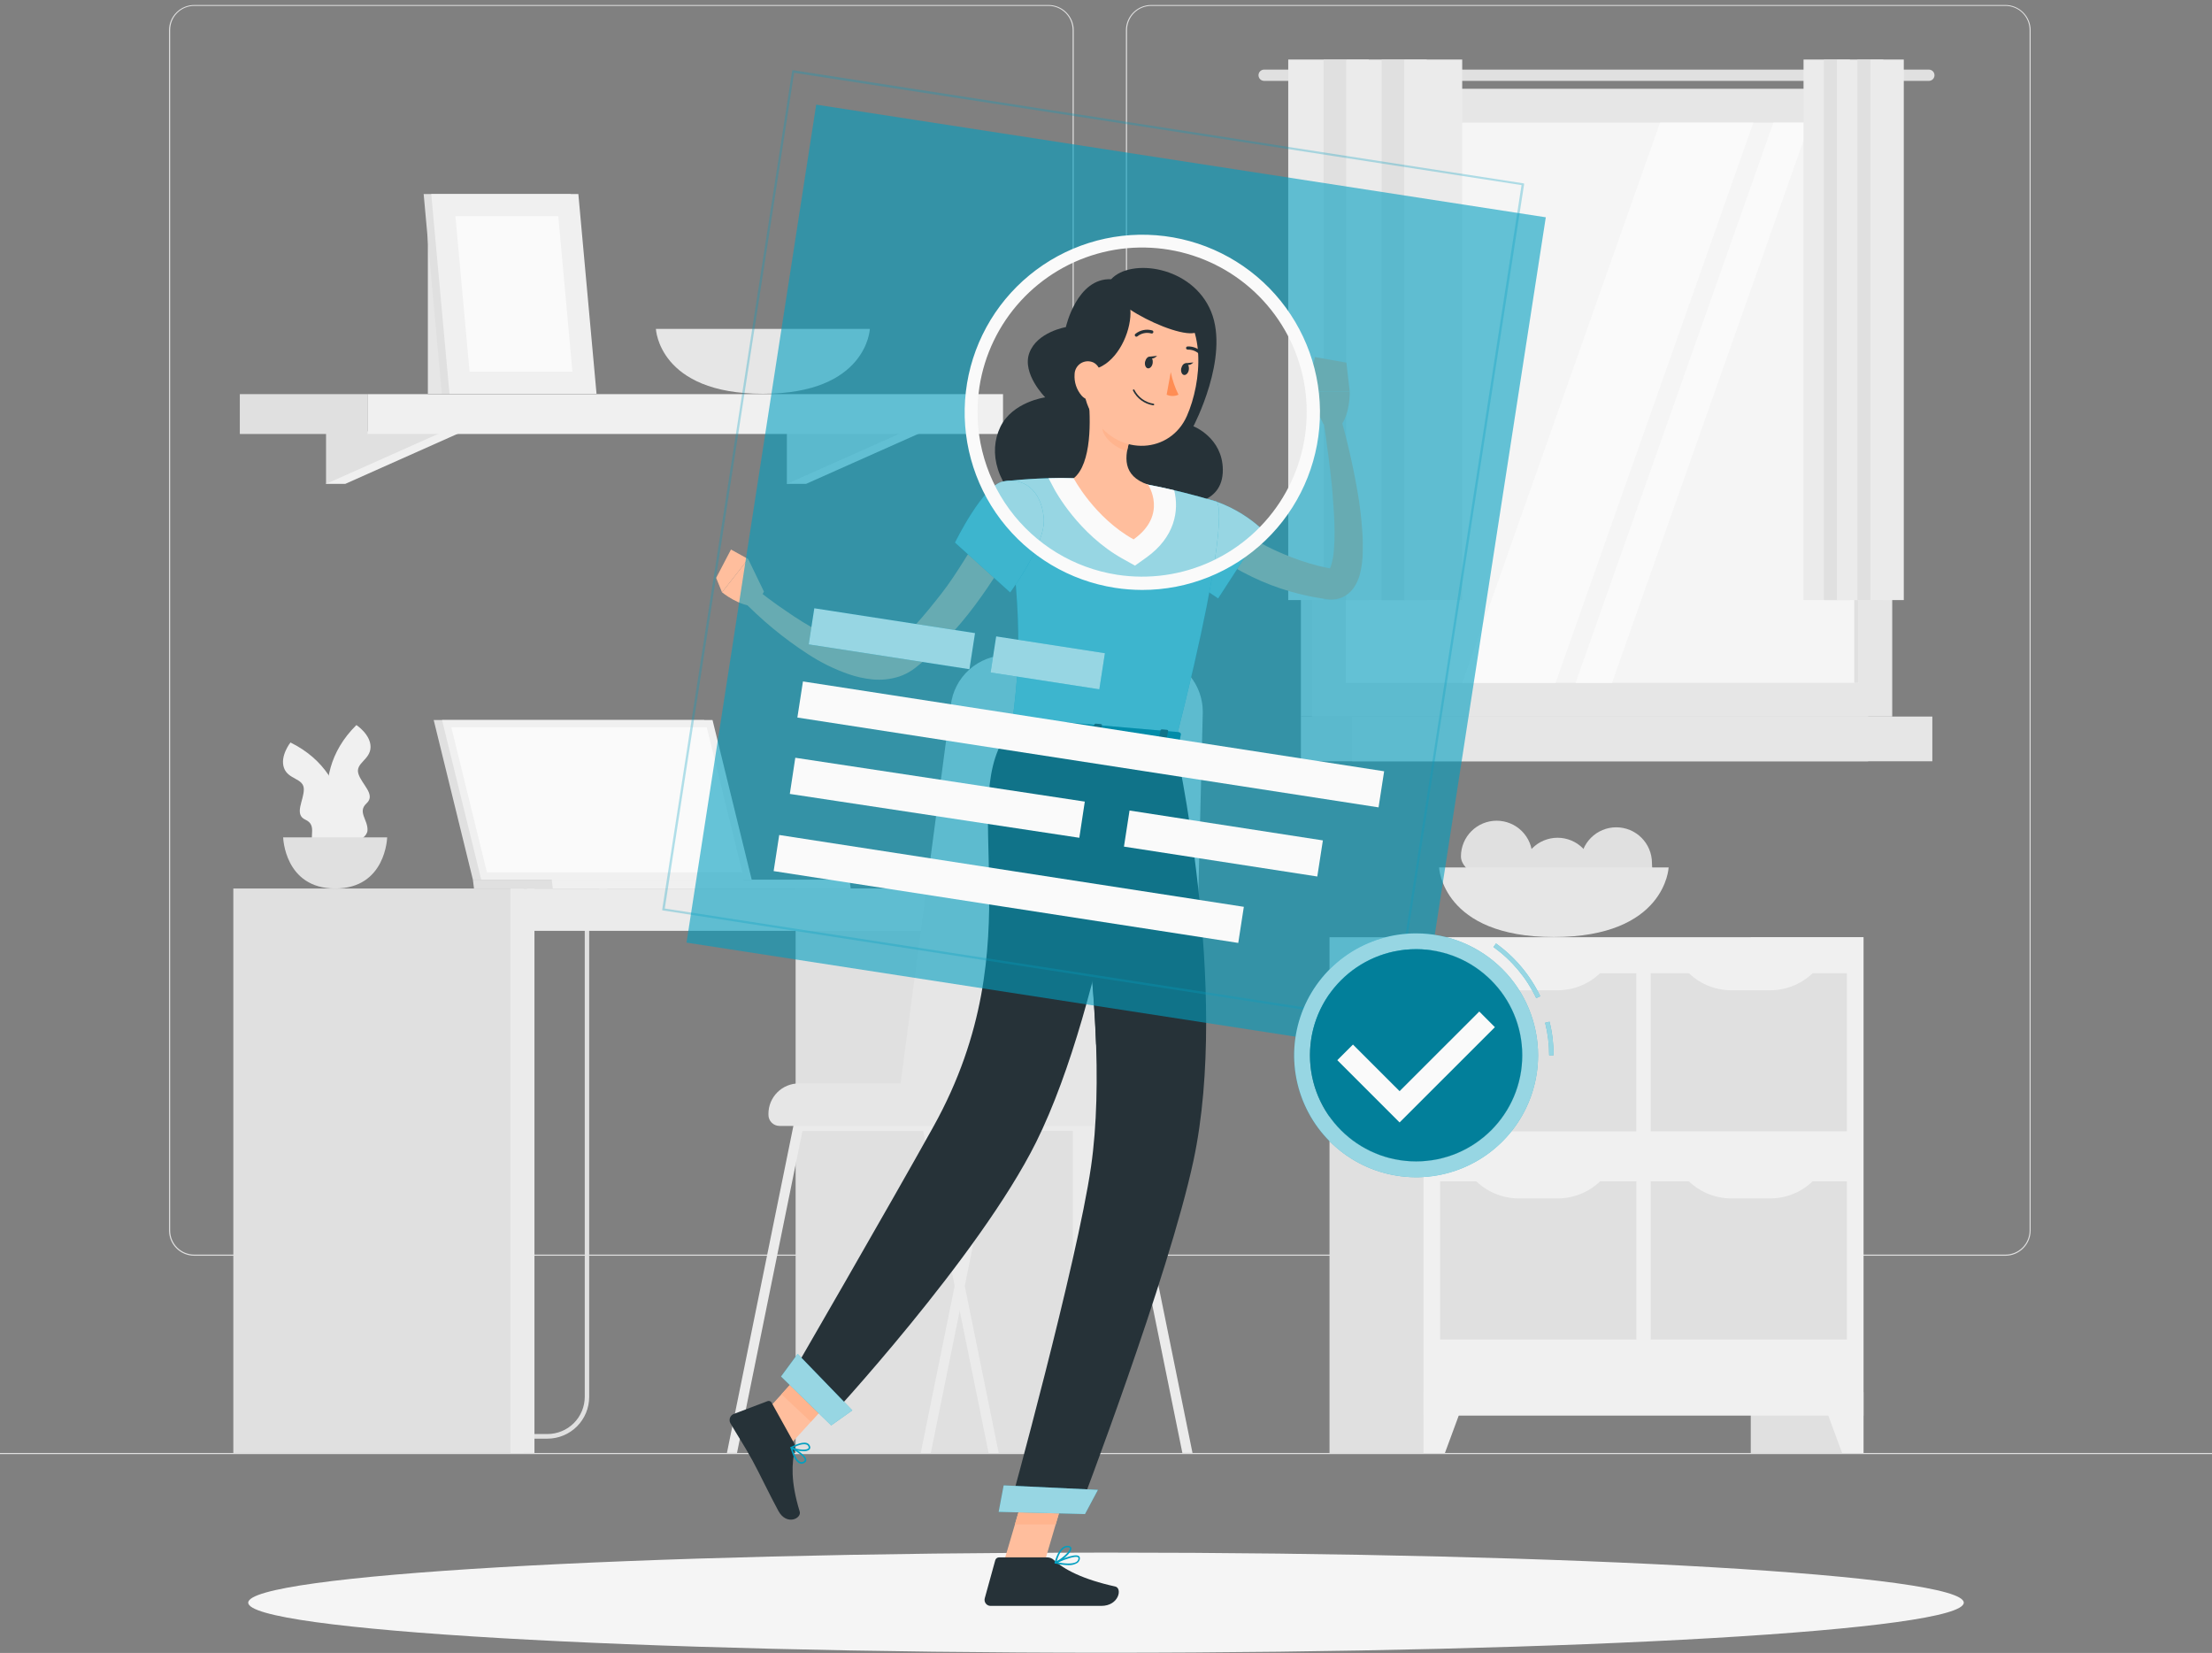<svg width="265" height="198" viewBox="0 0 265 198" fill="none" xmlns="http://www.w3.org/2000/svg">
<rect x="0" y="0" width="265" height="198" fill="#808080" stroke="none"/>
<g clip-path="url(#clip0_3032_15868)">
<path d="M265 174.049H0V174.181H265V174.049Z" fill="#E0E0E0"/>
<path d="M125.609 150.421H23.271C22.469 150.419 21.701 150.1 21.134 149.533C20.568 148.965 20.25 148.197 20.25 147.395V3.596C20.257 2.799 20.578 2.038 21.144 1.476C21.709 0.915 22.474 0.599 23.271 0.598H125.609C126.411 0.598 127.181 0.916 127.749 1.484C128.316 2.051 128.635 2.82 128.635 3.623V147.395C128.635 148.198 128.316 148.967 127.749 149.535C127.181 150.102 126.411 150.421 125.609 150.421ZM23.271 0.704C22.504 0.705 21.77 1.01 21.228 1.553C20.687 2.095 20.383 2.83 20.383 3.596V147.395C20.383 148.162 20.687 148.897 21.228 149.439C21.77 149.981 22.504 150.287 23.271 150.288H125.609C126.376 150.287 127.111 149.981 127.653 149.439C128.196 148.897 128.501 148.162 128.503 147.395V3.596C128.501 2.829 128.196 2.095 127.653 1.552C127.111 1.01 126.376 0.705 125.609 0.704H23.271Z" fill="#E0E0E0"/>
<path d="M240.256 150.421H137.913C137.111 150.419 136.342 150.1 135.775 149.533C135.207 148.966 134.888 148.197 134.887 147.395V3.596C134.895 2.799 135.217 2.037 135.784 1.476C136.35 0.915 137.115 0.599 137.913 0.598H240.256C241.052 0.6 241.815 0.917 242.38 1.478C242.944 2.039 243.265 2.8 243.272 3.596V147.395C243.272 148.196 242.954 148.964 242.389 149.531C241.824 150.098 241.057 150.418 240.256 150.421ZM137.913 0.704C137.146 0.705 136.411 1.01 135.868 1.552C135.326 2.095 135.021 2.829 135.019 3.596V147.395C135.021 148.162 135.326 148.897 135.868 149.439C136.411 149.981 137.146 150.287 137.913 150.288H240.256C241.023 150.287 241.758 149.981 242.301 149.439C242.843 148.897 243.148 148.162 243.15 147.395V3.596C243.148 2.829 242.843 2.095 242.301 1.552C241.758 1.01 241.023 0.705 240.256 0.704H137.913Z" fill="#E0E0E0"/>
<path d="M223.247 112.266H209.742V174.049H223.247V112.266Z" fill="#E0E0E0"/>
<path d="M220.683 174.049H223.248V166.754H217.996L220.683 174.049Z" fill="#F0F0F0"/>
<path d="M172.782 112.266H159.277V174.049H172.782V112.266Z" fill="#E0E0E0"/>
<path d="M223.248 112.266H170.539V169.572H223.248V112.266Z" fill="#F0F0F0"/>
<path d="M197.754 141.51V160.455H221.259V141.51H197.754Z" fill="#E0E0E0"/>
<path d="M172.531 141.51V160.455H196.037V141.51H172.531Z" fill="#E0E0E0"/>
<path d="M186.608 143.555H181.954C180.955 143.555 179.966 143.351 179.049 142.956C178.131 142.56 177.304 141.982 176.617 141.256H191.945C191.258 141.982 190.431 142.56 189.513 142.956C188.596 143.351 187.607 143.555 186.608 143.555Z" fill="#F0F0F0"/>
<path d="M212.069 143.555H207.421C206.42 143.555 205.431 143.351 204.512 142.956C203.594 142.56 202.766 141.982 202.078 141.256H217.411C216.723 141.981 215.895 142.56 214.976 142.955C214.058 143.35 213.069 143.554 212.069 143.555Z" fill="#F0F0F0"/>
<path d="M197.754 116.578V135.523H221.259V116.578H197.754Z" fill="#E0E0E0"/>
<path d="M172.527 116.582V135.527H196.033V116.582H172.527Z" fill="#E0E0E0"/>
<path d="M186.608 118.622H181.954C180.956 118.622 179.967 118.418 179.05 118.024C178.132 117.629 177.305 117.052 176.617 116.328H191.945C191.257 117.052 190.43 117.629 189.512 118.024C188.595 118.418 187.606 118.622 186.608 118.622Z" fill="#F0F0F0"/>
<path d="M212.069 118.622H207.421C206.421 118.622 205.432 118.418 204.514 118.024C203.595 117.629 202.767 117.053 202.078 116.328H217.411C216.722 117.052 215.894 117.629 214.975 118.023C214.057 118.417 213.068 118.621 212.069 118.622Z" fill="#F0F0F0"/>
<path d="M173.104 174.049H170.539V166.754H175.797L173.104 174.049Z" fill="#F0F0F0"/>
<path d="M183.578 102.586C183.578 104.949 185.221 106.591 182.857 106.591C180.493 106.591 175.023 104.949 175.023 102.586C175.023 101.452 175.474 100.365 176.276 99.563C177.078 98.761 178.166 98.311 179.301 98.311C180.435 98.311 181.523 98.761 182.325 99.563C183.127 100.365 183.578 101.452 183.578 102.586Z" fill="#E0E0E0"/>
<path d="M190.896 104.627C190.896 106.984 192.539 108.632 190.175 108.632C187.811 108.632 182.32 106.984 182.32 104.627C182.32 103.493 182.771 102.406 183.573 101.604C184.375 100.802 185.463 100.352 186.597 100.352C187.732 100.352 188.82 100.802 189.622 101.604C190.424 102.406 190.875 103.493 190.875 104.627H190.896Z" fill="#E0E0E0"/>
<path d="M197.906 103.375C197.906 105.732 199.549 107.38 197.185 107.38C194.821 107.38 189.352 105.732 189.352 103.375C189.352 102.241 189.802 101.154 190.604 100.352C191.406 99.55 192.494 99.1 193.629 99.1C194.763 99.1 195.851 99.55 196.653 100.352C197.455 101.154 197.906 102.241 197.906 103.375Z" fill="#E0E0E0"/>
<path d="M172.402 103.906C172.402 103.906 172.752 112.245 186.156 112.245C199.56 112.245 199.904 103.906 199.904 103.906H172.402Z" fill="#E6E6E6"/>
<path d="M223.81 10.658H155.848V85.835H223.81V10.658Z" fill="#E0E0E0"/>
<path d="M231.08 8.338H151.448C151.359 8.337 151.271 8.354 151.189 8.388C151.106 8.421 151.032 8.471 150.969 8.533C150.905 8.596 150.855 8.67 150.821 8.752C150.787 8.834 150.77 8.922 150.77 9.011C150.77 9.191 150.841 9.363 150.968 9.49C151.095 9.617 151.268 9.689 151.448 9.689H231.08C231.169 9.689 231.257 9.671 231.339 9.637C231.421 9.603 231.496 9.553 231.558 9.49C231.621 9.427 231.67 9.352 231.704 9.27C231.737 9.188 231.754 9.1 231.754 9.011C231.754 8.832 231.683 8.661 231.556 8.535C231.43 8.409 231.259 8.338 231.08 8.338Z" fill="#E0E0E0"/>
<path d="M226.69 10.658H157.191V85.835H226.69V10.658Z" fill="#E6E6E6"/>
<path d="M223.81 85.834H155.848V91.19H223.81V85.834Z" fill="#E0E0E0"/>
<path d="M231.495 85.834H161.996V91.19H231.495V85.834Z" fill="#E6E6E6"/>
<path d="M222.652 81.792V14.69L161.231 14.69V81.792H222.652Z" fill="#F5F5F5"/>
<path d="M175.176 81.798L198.872 14.695H210.055L186.359 81.798H175.176Z" fill="#FAFAFA"/>
<path d="M188.758 81.798L212.454 14.695H216.816L193.12 81.798H188.758Z" fill="#FAFAFA"/>
<path d="M222.652 81.798V14.695H222.138V81.798H222.652Z" fill="#E0E0E0"/>
<path d="M161.28 7.131H154.332V71.881H161.28V7.131Z" fill="#EBEBEB"/>
<path d="M163.982 7.131H158.57V71.881H163.982V7.131Z" fill="#E0E0E0"/>
<path d="M168.226 7.131H161.277V71.881H168.226V7.131Z" fill="#EBEBEB"/>
<path d="M170.931 7.131H165.52V71.881H170.931V7.131Z" fill="#E0E0E0"/>
<path d="M175.175 7.131H168.227V71.881H175.175V7.131Z" fill="#EBEBEB"/>
<path d="M220.068 7.131H216.066V71.881H220.068V7.131Z" fill="#EBEBEB"/>
<path d="M221.63 7.131H218.508V71.881H221.63V7.131Z" fill="#E0E0E0"/>
<path d="M224.068 7.131H220.066V71.881H224.068V7.131Z" fill="#EBEBEB"/>
<path d="M225.633 7.131H222.512V71.881H225.633V7.131Z" fill="#E0E0E0"/>
<path d="M228.076 7.131H224.074V71.881H228.076V7.131Z" fill="#EBEBEB"/>
<path d="M58.498 27.426H51.258V47.171H58.498V27.426Z" fill="#E6E6E6"/>
<path d="M41.363 51.69L39.062 57.962H41.363L55.44 51.69H41.363Z" fill="#F0F0F0"/>
<path d="M39.062 51.69V57.962L53.145 51.69H39.062Z" fill="#E0E0E0"/>
<path d="M96.564 51.69L94.269 57.962H96.564L110.647 51.69H96.564Z" fill="#F0F0F0"/>
<path d="M94.269 51.69V57.962L108.346 51.69H94.269Z" fill="#E0E0E0"/>
<path d="M28.731 51.986H44.043V47.213H28.731V51.986Z" fill="#E0E0E0"/>
<path d="M120.163 47.213H44.039V51.986H120.163V47.213Z" fill="#F0F0F0"/>
<path d="M70.555 47.171H52.932L50.754 23.24H68.376L70.555 47.171Z" fill="#E0E0E0"/>
<path d="M71.465 47.171H53.848L51.664 23.24H69.287L71.465 47.171Z" fill="#F0F0F0"/>
<path d="M56.255 44.521L54.559 25.889H66.881L68.577 44.521H56.255Z" fill="#FAFAFA"/>
<path d="M78.578 39.398C78.578 39.398 78.901 47.17 91.394 47.17C103.886 47.17 104.209 39.398 104.209 39.398H78.578Z" fill="#E6E6E6"/>
<path d="M65.593 172.333H46.285C45.848 172.342 45.419 172.21 45.063 171.957C44.706 171.704 44.44 171.343 44.304 170.928C44.168 170.512 44.169 170.064 44.307 169.65C44.446 169.235 44.713 168.876 45.071 168.624L45.384 169.048C45.129 169.239 44.941 169.504 44.846 169.807C44.751 170.11 44.753 170.435 44.852 170.736C44.952 171.038 45.144 171.301 45.401 171.487C45.658 171.674 45.967 171.775 46.285 171.777H65.593C66.776 171.775 67.91 171.305 68.747 170.469C69.583 169.632 70.054 168.499 70.055 167.316V110.2C70.057 108.913 70.568 107.679 71.478 106.768C72.388 105.858 73.622 105.345 74.91 105.342H80.687V105.872H74.91C73.763 105.874 72.664 106.331 71.853 107.143C71.043 107.954 70.587 109.053 70.585 110.2V167.342C70.582 168.665 70.055 169.933 69.12 170.868C68.184 171.803 66.916 172.33 65.593 172.333Z" fill="#E0E0E0"/>
<path d="M130.09 106.432H95.316V174.048H130.09V106.432Z" fill="#E0E0E0"/>
<path d="M131.399 106.432H128.531V174.048H131.399V106.432Z" fill="#EBEBEB"/>
<path d="M63.138 111.502L132.281 111.502V106.432L63.138 106.432V111.502Z" fill="#EBEBEB"/>
<path d="M62.726 106.432H27.953V174.048H62.726V106.432Z" fill="#E0E0E0"/>
<path d="M64.028 106.432H61.16V174.048H64.028V106.432Z" fill="#EBEBEB"/>
<path d="M51.957 86.248H84.361L89.057 105.373H56.653L51.957 86.248Z" fill="#E0E0E0"/>
<path d="M56.652 105.373L56.785 106.433H89.189L89.062 105.373H56.652Z" fill="#E0E0E0"/>
<path d="M52.957 86.248H85.361L90.057 105.373H57.653L52.957 86.248Z" fill="#F0F0F0"/>
<path d="M58.337 104.498L54.07 87.121H84.672L88.939 104.498H58.337Z" fill="#FAFAFA"/>
<path d="M66.098 105.373L66.225 106.433H101.91L101.777 105.373H66.098Z" fill="#F0F0F0"/>
<path d="M40.846 101.611C40.846 101.611 36.076 93.394 42.696 86.852C42.696 86.852 44.418 87.98 44.392 89.501C44.365 91.021 42.547 91.397 42.934 92.679C43.321 93.961 45.054 95.18 43.92 96.223C42.786 97.267 44.1 98.194 44.026 99.476C43.952 100.758 40.846 101.611 40.846 101.611Z" fill="#F0F0F0"/>
<path d="M41.206 102.364C41.206 102.364 43.141 93.061 34.799 88.939C34.799 88.939 33.516 90.555 34.02 91.98C34.523 93.406 36.373 93.194 36.399 94.518C36.426 95.843 35.18 97.554 36.585 98.189C37.989 98.825 37.03 100.118 37.507 101.305C37.984 102.491 41.206 102.364 41.206 102.364Z" fill="#F0F0F0"/>
<path d="M33.922 100.303C33.922 100.303 34.081 106.432 40.16 106.432C46.239 106.432 46.382 100.303 46.382 100.303H33.922Z" fill="#E0E0E0"/>
<path d="M119.644 174.048H118.435L114.975 157.01L114.37 154.028L110.597 135.485H96.133L88.294 174.048H87.086L95.073 134.749C95.099 134.615 95.171 134.495 95.277 134.409C95.382 134.323 95.514 134.276 95.651 134.277H111.079C111.215 134.276 111.348 134.323 111.453 134.409C111.559 134.495 111.631 134.615 111.657 134.749L114.969 151.056L115.579 154.038L119.644 174.048Z" fill="#EBEBEB"/>
<path d="M142.863 174.048H141.649L133.81 135.464H119.352L115.578 154.038L114.974 157.01L111.513 174.048H110.305L114.37 154.028L114.969 151.056L118.286 134.749C118.312 134.615 118.385 134.495 118.49 134.409C118.596 134.323 118.728 134.276 118.864 134.277H134.292C134.429 134.277 134.562 134.324 134.668 134.409C134.774 134.495 134.847 134.615 134.875 134.749L142.863 174.048Z" fill="#EBEBEB"/>
<path d="M107.215 134.872H133.789C136.227 134.87 138.567 133.913 140.308 132.207C142.049 130.5 143.051 128.18 143.101 125.744L144.092 85.374C144.106 84.474 143.941 83.581 143.607 82.745C143.272 81.909 142.775 81.149 142.144 80.507C141.513 79.865 140.76 79.355 139.93 79.007C139.1 78.658 138.209 78.478 137.308 78.477H120.65C118.983 78.477 117.374 79.091 116.13 80.201C114.886 81.311 114.093 82.839 113.903 84.495L107.215 134.872Z" fill="#E6E6E6"/>
<path d="M121.703 134.871H93.385C93.034 134.871 92.697 134.732 92.448 134.483C92.2 134.235 92.06 133.898 92.06 133.547V133.419C92.06 132.454 92.444 131.528 93.127 130.846C93.809 130.163 94.736 129.78 95.701 129.78H121.703V134.871Z" fill="#E6E6E6"/>
<path d="M132.5 197.975C189.254 197.975 235.262 195.29 235.262 191.978C235.262 188.665 189.254 185.98 132.5 185.98C75.746 185.98 29.738 188.665 29.738 191.978C29.738 195.29 75.746 197.975 132.5 197.975Z" fill="#F5F5F5"/>
<path d="M146.511 61.959L146.856 62.25C146.983 62.361 147.126 62.467 147.264 62.573C147.539 62.79 147.794 63.008 148.112 63.214C148.684 63.633 149.294 64.014 149.903 64.396C151.133 65.153 152.421 65.811 153.756 66.361C155.085 66.927 156.455 67.395 157.853 67.76C158.203 67.855 158.563 67.919 158.913 67.998L159.443 68.115C159.554 68.115 159.443 68.115 159.443 68.141C159.371 68.158 159.302 68.189 159.242 68.231C159.194 68.279 159.194 68.279 159.215 68.268C159.32 68.113 159.402 67.944 159.459 67.765C159.647 67.154 159.763 66.523 159.803 65.884C159.867 65.19 159.888 64.459 159.883 63.723C159.883 62.245 159.766 60.735 159.65 59.22C159.533 57.705 159.348 56.184 159.152 54.658C158.955 53.133 158.738 51.607 158.51 50.102L160.503 49.647C161.381 52.67 162.088 55.741 162.623 58.843C162.901 60.421 163.093 62.013 163.201 63.612C163.263 64.436 163.282 65.264 163.259 66.091C163.252 67.004 163.136 67.912 162.915 68.798C162.765 69.365 162.521 69.902 162.194 70.388C161.965 70.719 161.679 71.007 161.351 71.24C160.974 71.51 160.541 71.691 160.084 71.77C159.691 71.836 159.29 71.836 158.897 71.77L158.288 71.67C157.88 71.601 157.466 71.548 157.063 71.458C155.438 71.135 153.843 70.678 152.293 70.091C150.744 69.497 149.247 68.777 147.815 67.94C147.099 67.511 146.4 67.061 145.721 66.568C145.382 66.324 145.048 66.038 144.714 65.805C144.55 65.667 144.386 65.535 144.221 65.386C144.057 65.238 143.903 65.116 143.691 64.915L146.511 61.959Z" fill="#FFBE9D"/>
<path d="M140.749 59.548C146.579 58.759 151.264 63.458 151.264 63.458L145.933 71.68C145.933 71.68 140.219 68.025 139.212 65.535C138.173 62.944 137.765 59.935 140.749 59.548Z" fill="#039FC0"/>
<path opacity="0.6" d="M140.749 59.548C146.579 58.759 151.264 63.458 151.264 63.458L145.933 71.68C145.933 71.68 140.219 68.025 139.212 65.535C138.173 62.944 137.765 59.935 140.749 59.548Z" fill="#FAFAFA"/>
<path d="M158.56 50.817L156.625 46.939L161.697 46.897C161.697 46.897 161.798 49.604 160.515 51.135L158.56 50.817Z" fill="#FFBE9D"/>
<path d="M157.526 42.77L161.3 43.442L161.697 46.897L156.625 46.939L157.526 42.77Z" fill="#FFBE9D"/>
<path d="M120.133 187.543L124.882 187.998L128.168 176.852L123.419 176.391L120.133 187.543Z" fill="#FFBE9D"/>
<path d="M89.941 171.056L93.461 174.362L101.061 166.013L97.542 162.707L89.941 171.056Z" fill="#FFBE9D"/>
<path d="M95.084 172.779L92.434 168.011C92.389 167.929 92.316 167.866 92.228 167.834C92.141 167.802 92.044 167.803 91.957 167.836L87.882 169.383C87.781 169.426 87.69 169.49 87.615 169.571C87.541 169.651 87.484 169.746 87.448 169.85C87.413 169.954 87.4 170.064 87.409 170.174C87.419 170.283 87.452 170.389 87.505 170.485C88.454 172.127 89 172.874 90.155 174.967C90.871 176.26 92.275 179.205 93.256 180.996C94.236 182.787 96.054 181.891 95.805 181.065C94.671 177.356 94.888 175.274 95.206 173.648C95.27 173.353 95.227 173.045 95.084 172.779Z" fill="#263238"/>
<path d="M125.437 186.553H119.682C119.579 186.554 119.479 186.589 119.397 186.652C119.316 186.715 119.258 186.803 119.231 186.902L117.975 191.453C117.945 191.561 117.941 191.674 117.963 191.784C117.985 191.893 118.031 191.996 118.1 192.085C118.168 192.173 118.256 192.244 118.357 192.293C118.458 192.342 118.568 192.366 118.68 192.364C120.71 192.364 121.669 192.364 124.202 192.364H131.935C134.055 192.364 134.479 190.245 133.61 190.044C129.709 189.186 127.457 187.994 126.254 186.865C126.031 186.662 125.739 186.55 125.437 186.553Z" fill="#263238"/>
<path d="M128.169 176.852L126.473 182.6H121.586L123.414 176.396L128.169 176.852Z" fill="#FFB48E"/>
<path d="M97.534 162.713L101.058 166.013L97.136 170.315L93.617 167.015L97.534 162.713Z" fill="#FFB48E"/>
<path d="M146.496 56.258C146.459 52.406 142.972 51.061 142.972 51.061C142.972 51.061 147.334 42.807 145.092 37.329C142.85 31.851 135.462 30.887 133.119 33.446C129.001 33.271 127.692 39.183 127.692 39.183C127.692 39.183 124.247 39.761 123.319 42.266C122.392 44.772 125.217 47.596 125.217 47.596C125.217 47.596 121.284 48.126 119.837 51.151C118.39 54.176 119.281 58.192 123.627 61.656C129.944 66.689 141.557 60.374 141.557 60.374C141.557 60.374 146.539 60.687 146.496 56.258Z" fill="#263238"/>
<path d="M145.749 60.088C145.749 60.088 147.869 61.015 140.788 88.972L121.178 87.272C122.195 79.325 122.635 74.387 120.234 57.667C123.032 57.337 125.85 57.211 128.667 57.291C131.653 57.336 134.632 57.593 137.581 58.059C140.336 58.599 143.062 59.276 145.749 60.088Z" fill="#039FC0"/>
<path opacity="0.6" d="M145.749 60.088C145.749 60.088 147.869 61.015 140.788 88.972L121.178 87.272C122.195 79.325 122.635 74.387 120.234 57.667C123.032 57.337 125.85 57.211 128.667 57.291C131.653 57.336 134.632 57.593 137.581 58.059C140.336 58.599 143.062 59.276 145.749 60.088Z" fill="#FAFAFA"/>
<path d="M140.668 58.721C139.65 58.478 138.548 58.245 137.541 58.059C134.591 57.591 131.612 57.332 128.626 57.286C127.603 57.248 126.58 57.248 125.621 57.286L126.278 58.536C126.395 58.758 129.193 63.977 134.509 66.938L135.972 67.754L137.334 66.785C140.768 64.332 141.277 61.142 140.668 58.721Z" fill="#FAFAFA"/>
<path d="M130.378 47.33C130.691 50.249 130.797 55.552 128.629 57.29C128.629 57.29 131.109 62 135.805 64.612C139.96 61.655 137.544 58.058 137.544 58.058C134.411 56.999 134.697 54.657 135.424 52.474L130.378 47.33Z" fill="#FFBE9D"/>
<path d="M132.442 49.428L135.441 52.474C135.259 52.98 135.12 53.501 135.028 54.032C133.825 53.751 132.076 52.495 132.055 51.203C132.079 50.593 132.21 49.992 132.442 49.428Z" fill="#FFB48E"/>
<path d="M130.253 40.708C129.675 45.476 129.331 47.495 131.276 50.361C134.202 54.663 140.201 54.324 142.189 49.831C143.98 45.773 144.621 38.642 140.334 35.914C139.394 35.309 138.315 34.954 137.199 34.883C136.083 34.811 134.968 35.026 133.958 35.506C132.949 35.986 132.079 36.716 131.43 37.626C130.782 38.537 130.377 39.597 130.253 40.708Z" fill="#FFBE9D"/>
<path d="M133.951 34.832C137.635 35.786 133.993 46.985 128.121 43.738C128.121 43.738 128.386 39.007 130.018 36.999C131.006 35.803 132.412 35.028 133.951 34.832Z" fill="#263238"/>
<path d="M133.559 35.453C135.149 38.038 146.941 42.938 142.977 37.376C139.012 31.813 133.559 35.453 133.559 35.453Z" fill="#263238"/>
<path d="M128.736 44.836C128.669 45.764 128.972 46.682 129.578 47.389C130.394 48.316 131.47 47.755 131.81 46.632C132.112 45.625 132.053 43.93 130.967 43.41C130.727 43.305 130.465 43.26 130.204 43.28C129.942 43.3 129.69 43.384 129.469 43.525C129.248 43.666 129.066 43.86 128.938 44.089C128.81 44.317 128.74 44.574 128.736 44.836Z" fill="#FFBE9D"/>
<path d="M140.765 88.972C140.765 88.972 147.406 118.343 142.975 139.047C140.007 152.916 129.296 180.931 129.296 180.931L120.922 180.72C120.922 180.72 129.026 151.317 130.706 139.757C133.573 119.975 126.391 87.727 126.391 87.727L140.765 88.972Z" fill="#263238"/>
<path d="M133.109 94.9L128.922 101.502C130.184 109.329 130.984 117.224 131.317 125.146C137.206 114.608 134.418 100.479 133.109 94.9Z" fill="#263238"/>
<path d="M129.986 181.366L119.641 181.101L120.24 177.928L131.534 178.463L129.986 181.366Z" fill="#039FC0"/>
<path opacity="0.6" d="M129.986 181.366L119.641 181.101L120.24 177.928L131.534 178.463L129.986 181.366Z" fill="#FAFAFA"/>
<path d="M136.475 88.653C136.475 88.653 132.58 119.804 124.132 136.81C117.311 150.526 99.11 170.128 99.11 170.128L94.457 165.334C94.457 165.334 106.753 144.084 111.825 134.956C124.259 112.583 114.094 95.513 121.143 87.275L136.475 88.653Z" fill="#263238"/>
<path d="M99.577 170.744L93.566 164.89L95.564 162.178L102.11 168.943L99.577 170.744Z" fill="#039FC0"/>
<path opacity="0.6" d="M99.577 170.744L93.566 164.89L95.564 162.178L102.11 168.943L99.577 170.744Z" fill="#FAFAFA"/>
<path d="M120.94 86.096L119.906 87.775C119.822 87.907 119.975 88.061 120.198 88.077L140.788 89.857C140.969 89.857 141.122 89.799 141.144 89.688L141.472 87.95C141.472 87.828 141.35 87.711 141.154 87.695L121.274 85.974C121.212 85.963 121.149 85.969 121.091 85.991C121.032 86.012 120.98 86.048 120.94 86.096Z" fill="#039FC0"/>
<path opacity="0.3" d="M120.94 86.096L119.906 87.775C119.822 87.907 119.975 88.061 120.198 88.077L140.788 89.857C140.969 89.857 141.122 89.799 141.144 89.688L141.472 87.95C141.472 87.828 141.35 87.711 141.154 87.695L121.274 85.974C121.212 85.963 121.149 85.969 121.091 85.991C121.032 86.012 120.98 86.048 120.94 86.096Z" fill="black"/>
<path d="M123.419 88.542L122.889 88.494C122.783 88.494 122.709 88.425 122.72 88.356L123.17 86.1C123.17 86.031 123.282 85.983 123.388 85.994L123.918 86.041C124.024 86.041 124.098 86.11 124.087 86.179L123.642 88.436C123.621 88.51 123.525 88.542 123.419 88.542Z" fill="#263238"/>
<path d="M139.279 89.921L138.749 89.873C138.643 89.873 138.569 89.804 138.579 89.735L139.03 87.473C139.03 87.41 139.141 87.362 139.247 87.373L139.777 87.42C139.883 87.42 139.957 87.489 139.947 87.553L139.501 89.815C139.48 89.884 139.39 89.926 139.279 89.921Z" fill="#263238"/>
<path d="M131.349 89.232L130.819 89.19C130.713 89.19 130.639 89.115 130.649 89.052L131.1 86.79C131.1 86.726 131.211 86.678 131.317 86.689L131.847 86.731C131.953 86.731 132.027 86.805 132.017 86.869L131.572 89.131C131.55 89.195 131.439 89.243 131.349 89.232Z" fill="#263238"/>
<path d="M137.177 43.341C137.108 43.723 137.257 44.072 137.506 44.12C137.755 44.168 138.036 43.892 138.089 43.505C138.142 43.119 138.014 42.769 137.76 42.727C137.506 42.684 137.267 42.981 137.177 43.341Z" fill="#263238"/>
<path d="M141.509 44.136C141.44 44.518 141.589 44.868 141.838 44.915C142.087 44.963 142.368 44.688 142.421 44.301C142.474 43.914 142.346 43.564 142.092 43.522C141.838 43.48 141.604 43.75 141.509 44.136Z" fill="#263238"/>
<path d="M142 43.511L142.97 43.416C142.97 43.416 142.366 44.041 142 43.511Z" fill="#263238"/>
<path d="M140.259 44.57C140.444 45.511 140.756 46.421 141.186 47.278C140.964 47.381 140.721 47.435 140.476 47.435C140.23 47.435 139.988 47.381 139.766 47.278L140.259 44.57Z" fill="#FF8D54"/>
<path d="M138.152 48.55C137.635 48.47 137.145 48.267 136.722 47.958C136.3 47.649 135.958 47.243 135.725 46.775C135.716 46.752 135.717 46.726 135.727 46.703C135.737 46.681 135.755 46.663 135.778 46.653C135.789 46.648 135.801 46.645 135.813 46.645C135.825 46.644 135.838 46.646 135.849 46.651C135.861 46.655 135.871 46.662 135.88 46.67C135.888 46.679 135.895 46.689 135.9 46.701C136.123 47.137 136.446 47.515 136.843 47.803C137.24 48.091 137.7 48.282 138.184 48.359C138.209 48.359 138.234 48.369 138.252 48.387C138.269 48.405 138.279 48.429 138.279 48.454C138.279 48.48 138.269 48.504 138.252 48.522C138.234 48.54 138.209 48.55 138.184 48.55H138.152Z" fill="#263238"/>
<path d="M136.144 40.333C136.103 40.334 136.063 40.322 136.03 40.298C135.997 40.275 135.972 40.242 135.959 40.203C135.946 40.165 135.946 40.124 135.958 40.085C135.97 40.046 135.994 40.013 136.027 39.989C136.306 39.764 136.635 39.609 136.987 39.538C137.338 39.468 137.702 39.482 138.046 39.581C138.07 39.589 138.092 39.602 138.11 39.619C138.129 39.636 138.144 39.656 138.155 39.678C138.166 39.701 138.172 39.726 138.174 39.751C138.175 39.776 138.171 39.801 138.163 39.824C138.155 39.848 138.142 39.87 138.125 39.889C138.108 39.907 138.088 39.922 138.065 39.933C138.043 39.944 138.018 39.95 137.993 39.952C137.968 39.953 137.943 39.949 137.919 39.941C137.635 39.863 137.336 39.854 137.047 39.915C136.759 39.975 136.489 40.104 136.26 40.291C136.226 40.316 136.186 40.331 136.144 40.333Z" fill="#263238"/>
<path d="M143.989 42.674C143.96 42.674 143.932 42.667 143.907 42.656C143.881 42.644 143.858 42.626 143.84 42.605C143.659 42.371 143.426 42.184 143.159 42.058C142.891 41.932 142.598 41.871 142.303 41.879C142.253 41.884 142.203 41.868 142.163 41.837C142.124 41.805 142.098 41.76 142.091 41.71C142.088 41.685 142.09 41.66 142.097 41.636C142.104 41.612 142.116 41.59 142.132 41.57C142.148 41.551 142.167 41.535 142.189 41.523C142.212 41.512 142.236 41.505 142.261 41.503C142.619 41.484 142.977 41.553 143.304 41.702C143.631 41.852 143.916 42.078 144.137 42.361C144.172 42.398 144.191 42.446 144.191 42.496C144.191 42.547 144.172 42.595 144.137 42.631C144.095 42.664 144.042 42.679 143.989 42.674Z" fill="#263238"/>
<path d="M121.683 64.702C120.885 66.283 120.001 67.818 119.033 69.3C118.079 70.762 117.072 72.193 115.985 73.57C114.887 74.953 113.71 76.27 112.461 77.517C111.814 78.126 111.183 78.746 110.489 79.318L109.959 79.753L109.832 79.859L109.662 79.991C109.55 80.082 109.434 80.167 109.312 80.246C108.83 80.576 108.306 80.839 107.754 81.03C106.714 81.369 105.615 81.49 104.526 81.385C103.551 81.287 102.59 81.076 101.664 80.754C99.949 80.156 98.313 79.35 96.794 78.354C93.87 76.459 91.177 74.229 88.769 71.711L90.179 70.233C91.446 71.25 92.782 72.262 94.149 73.178C95.488 74.116 96.883 74.972 98.325 75.742C99.699 76.496 101.149 77.102 102.65 77.549C104.081 77.946 105.518 78.015 106.509 77.602C107.069 77.359 107.569 76.997 107.977 76.542C108.565 76.013 109.111 75.424 109.667 74.852C110.754 73.671 111.761 72.405 112.752 71.144C113.743 69.883 114.639 68.495 115.508 67.118C115.948 66.429 116.367 65.73 116.78 65.03C117.193 64.331 117.591 63.594 117.935 62.938L121.683 64.702Z" fill="#FFBE9D"/>
<path d="M91.52 70.864L89.634 66.965L86.496 70.949C86.496 70.949 88.574 72.681 90.593 72.618L91.52 70.864Z" fill="#FFBE9D"/>
<path d="M87.572 65.826L85.797 69.222L86.496 70.949L89.634 66.965L87.572 65.826Z" fill="#FFBE9D"/>
<path d="M120.192 57.666C117.786 58.09 114.41 64.993 114.41 64.993L121.019 70.963C121.019 70.963 125.302 65.215 125.047 62.079C124.83 59.404 123.256 57.126 120.192 57.666Z" fill="#039FC0"/>
<path opacity="0.6" d="M120.192 57.666C117.786 58.09 114.41 64.993 114.41 64.993L121.019 70.963C121.019 70.963 125.302 65.215 125.047 62.079C124.83 59.404 123.256 57.126 120.192 57.666Z" fill="#FAFAFA"/>
<path d="M96.013 175.337C95.95 175.337 95.887 175.326 95.828 175.305C95.25 175.114 94.874 174.049 94.699 173.429C94.694 173.411 94.694 173.392 94.7 173.374C94.705 173.356 94.716 173.34 94.731 173.329C94.747 173.319 94.765 173.314 94.784 173.314C94.802 173.314 94.821 173.319 94.837 173.329C95.012 173.419 96.549 174.245 96.596 174.849C96.604 174.915 96.592 174.982 96.563 175.042C96.534 175.102 96.489 175.153 96.432 175.188C96.313 175.282 96.166 175.335 96.013 175.337ZM94.953 173.599C95.218 174.452 95.563 175.013 95.891 175.125C95.966 175.147 96.046 175.149 96.122 175.132C96.198 175.114 96.269 175.077 96.326 175.024C96.355 175.007 96.379 174.982 96.394 174.952C96.409 174.922 96.415 174.888 96.411 174.854C96.379 174.484 95.478 173.896 94.948 173.599H94.953Z" fill="#039FC0"/>
<path d="M96.254 173.839C95.73 173.837 95.213 173.715 94.743 173.484C94.728 173.476 94.716 173.465 94.707 173.451C94.699 173.437 94.695 173.421 94.695 173.404C94.695 173.386 94.701 173.369 94.71 173.354C94.719 173.339 94.733 173.327 94.748 173.319C94.796 173.319 96.015 172.625 96.672 172.858C96.753 172.885 96.827 172.929 96.888 172.988C96.95 173.046 96.997 173.118 97.027 173.197C97.069 173.274 97.084 173.362 97.068 173.448C97.053 173.534 97.008 173.612 96.943 173.669C96.738 173.799 96.496 173.859 96.254 173.839ZM95.003 173.404C95.533 173.627 96.534 173.764 96.821 173.521C96.868 173.484 96.911 173.415 96.853 173.266C96.831 173.213 96.799 173.164 96.756 173.125C96.714 173.085 96.664 173.056 96.609 173.039C96.158 172.88 95.347 173.235 95.003 173.404Z" fill="#039FC0"/>
<path d="M127.993 187.485C127.458 187.473 126.925 187.406 126.403 187.284C126.383 187.28 126.366 187.269 126.352 187.254C126.339 187.239 126.331 187.219 126.329 187.199C126.326 187.18 126.33 187.16 126.339 187.143C126.349 187.125 126.364 187.112 126.382 187.104C126.621 186.993 128.703 186.044 129.233 186.383C129.281 186.416 129.318 186.461 129.343 186.513C129.367 186.565 129.377 186.623 129.371 186.68C129.365 186.784 129.336 186.885 129.287 186.977C129.237 187.068 129.168 187.148 129.085 187.21C128.757 187.409 128.377 187.505 127.993 187.485ZM126.753 187.157C127.373 187.273 128.518 187.422 128.99 187.067C129.052 187.02 129.103 186.96 129.14 186.892C129.177 186.823 129.198 186.747 129.202 186.669C129.205 186.646 129.201 186.621 129.192 186.599C129.183 186.576 129.168 186.557 129.149 186.542C128.852 186.341 127.617 186.775 126.753 187.157Z" fill="#039FC0"/>
<path d="M126.445 187.283C126.425 187.291 126.402 187.291 126.381 187.283C126.368 187.271 126.358 187.256 126.353 187.239C126.347 187.222 126.346 187.205 126.35 187.187C126.35 187.103 126.848 185.042 127.977 185.174C128.263 185.206 128.337 185.349 128.353 185.46C128.427 185.99 127.108 187.05 126.482 187.299L126.445 187.283ZM127.876 185.338C127.15 185.338 126.731 186.536 126.588 187.018C127.272 186.657 128.21 185.799 128.178 185.465C128.178 185.439 128.178 185.365 127.971 185.344L127.876 185.338Z" fill="#039FC0"/>
<path d="M137.652 42.728L138.622 42.627C138.622 42.627 138.018 43.263 137.652 42.728Z" fill="#263238"/>
<path opacity="0.6" d="M97.78 12.535L82.246 112.913L169.654 126.412L185.188 26.029L97.78 12.535ZM133.693 69.63C129.681 69.009 125.944 67.213 122.953 64.469C119.963 61.724 117.854 58.154 116.893 54.212C115.932 50.269 116.163 46.13 117.557 42.318C118.95 38.507 121.443 35.194 124.72 32.798C127.998 30.403 131.912 29.034 135.968 28.863C140.024 28.692 144.04 29.728 147.507 31.839C150.974 33.95 153.737 37.041 155.446 40.722C157.156 44.403 157.734 48.508 157.109 52.518C156.271 57.89 153.334 62.709 148.944 65.918C144.553 69.126 139.068 70.462 133.693 69.63Z" fill="#039FC0"/>
<g style="mix-blend-mode:multiply" opacity="0.3">
<path d="M167.012 122.602H166.88L79.34 109.045V108.913L94.916 8.418H95.044L182.584 21.975V22.108L167.012 122.602ZM79.642 108.828L166.79 122.3L182.282 22.171L95.134 8.72L79.642 108.828Z" fill="#039FC0"/>
</g>
<path d="M136.84 70.668C135.745 70.666 134.652 70.581 133.57 70.413C128.133 69.565 123.236 66.645 119.906 62.266C116.576 57.887 115.072 52.388 115.71 46.925C116.348 41.461 119.078 36.457 123.328 32.962C127.577 29.467 133.016 27.753 138.502 28.179C143.989 28.606 149.096 31.14 152.754 35.25C156.412 39.36 158.335 44.726 158.12 50.223C157.905 55.719 155.569 60.919 151.601 64.731C147.634 68.543 142.343 70.67 136.84 70.668ZM133.814 68.845C137.668 69.44 141.613 68.88 145.149 67.234C148.684 65.589 151.653 62.932 153.678 59.601C155.704 56.269 156.696 52.412 156.528 48.517C156.361 44.622 155.042 40.864 152.738 37.719C150.435 34.573 147.249 32.181 143.585 30.844C139.922 29.508 135.944 29.287 132.154 30.21C128.365 31.134 124.935 33.16 122.297 36.032C119.66 38.903 117.933 42.492 117.336 46.345C116.543 51.512 117.832 56.783 120.921 61.001C124.01 65.219 128.647 68.04 133.814 68.845Z" fill="#FAFAFA"/>
<path d="M116.809 75.839L97.555 72.863L96.886 77.188L116.14 80.164L116.809 75.839Z" fill="#039FC0"/>
<path opacity="0.6" d="M116.809 75.839L97.555 72.863L96.886 77.188L116.14 80.164L116.809 75.839Z" fill="#FAFAFA"/>
<path d="M132.37 78.246L119.344 76.232L118.675 80.557L131.701 82.57L132.37 78.246Z" fill="#039FC0"/>
<path opacity="0.6" d="M132.37 78.246L119.344 76.232L118.675 80.557L131.701 82.57L132.37 78.246Z" fill="#FAFAFA"/>
<path d="M165.821 92.389L96.195 81.627L95.526 85.952L165.152 96.713L165.821 92.389Z" fill="#FAFAFA"/>
<path d="M129.96 96.022L95.277 90.769L94.621 95.102L129.303 100.355L129.96 96.022Z" fill="#FAFAFA"/>
<path d="M158.482 100.67L135.32 97.09L134.651 101.414L157.813 104.994L158.482 100.67Z" fill="#FAFAFA"/>
<path d="M149.013 108.625L93.352 100.021L92.683 104.346L148.344 112.95L149.013 108.625Z" fill="#FAFAFA"/>
<path d="M186.121 126.412H185.591C185.593 125.097 185.431 123.787 185.108 122.513L185.638 122.386C185.966 123.702 186.128 125.055 186.121 126.412ZM184.043 119.567C182.877 117.128 181.114 115.021 178.918 113.443L179.225 113.014C181.493 114.642 183.316 116.813 184.525 119.329L184.043 119.567Z" fill="#039FC0"/>
<path opacity="0.6" d="M186.121 126.412H185.591C185.593 125.097 185.431 123.787 185.108 122.513L185.638 122.386C185.966 123.702 186.128 125.055 186.121 126.412ZM184.043 119.567C182.877 117.128 181.114 115.021 178.918 113.443L179.225 113.014C181.493 114.642 183.316 116.813 184.525 119.329L184.043 119.567Z" fill="#FAFAFA"/>
<path d="M169.651 111.805C166.761 111.805 163.936 112.661 161.533 114.266C159.13 115.871 157.257 118.152 156.151 120.821C155.045 123.49 154.756 126.427 155.32 129.26C155.884 132.094 157.275 134.696 159.319 136.739C161.362 138.782 163.966 140.173 166.8 140.736C169.635 141.3 172.573 141.011 175.243 139.905C177.913 138.8 180.195 136.928 181.801 134.526C183.406 132.124 184.263 129.3 184.263 126.411C184.263 122.537 182.724 118.822 179.983 116.083C177.243 113.344 173.527 111.805 169.651 111.805ZM169.651 139.126C167.135 139.126 164.676 138.38 162.584 136.983C160.493 135.586 158.862 133.6 157.899 131.277C156.937 128.953 156.685 126.397 157.176 123.93C157.666 121.464 158.878 119.198 160.657 117.42C162.436 115.642 164.702 114.431 167.17 113.94C169.637 113.45 172.195 113.702 174.519 114.664C176.843 115.626 178.83 117.256 180.227 119.347C181.625 121.438 182.371 123.896 182.371 126.411C182.371 129.783 181.031 133.017 178.646 135.402C176.26 137.786 173.025 139.126 169.651 139.126Z" fill="#039FC0"/>
<path opacity="0.6" d="M169.651 111.805C166.761 111.805 163.936 112.661 161.533 114.266C159.13 115.871 157.257 118.152 156.151 120.821C155.045 123.49 154.756 126.427 155.32 129.26C155.884 132.094 157.275 134.696 159.319 136.739C161.362 138.782 163.966 140.173 166.8 140.736C169.635 141.3 172.573 141.011 175.243 139.905C177.913 138.8 180.195 136.928 181.801 134.526C183.406 132.124 184.263 129.3 184.263 126.411C184.263 122.537 182.724 118.822 179.983 116.083C177.243 113.344 173.527 111.805 169.651 111.805ZM169.651 139.126C167.135 139.126 164.676 138.38 162.584 136.983C160.493 135.586 158.862 133.6 157.899 131.277C156.937 128.953 156.685 126.397 157.176 123.93C157.666 121.464 158.878 119.198 160.657 117.42C162.436 115.642 164.702 114.431 167.17 113.94C169.637 113.45 172.195 113.702 174.519 114.664C176.843 115.626 178.83 117.256 180.227 119.347C181.625 121.438 182.371 123.896 182.371 126.411C182.371 129.783 181.031 133.017 178.646 135.402C176.26 137.786 173.025 139.126 169.651 139.126Z" fill="#FAFAFA"/>
<path d="M169.652 139.12C176.674 139.12 182.367 133.43 182.367 126.411C182.367 119.391 176.674 113.701 169.652 113.701C162.63 113.701 156.938 119.391 156.938 126.411C156.938 133.43 162.63 139.12 169.652 139.12Z" fill="#039FC0"/>
<path opacity="0.2" d="M169.652 139.12C176.674 139.12 182.367 133.43 182.367 126.411C182.367 119.391 176.674 113.701 169.652 113.701C162.63 113.701 156.938 119.391 156.938 126.411C156.938 133.43 162.63 139.12 169.652 139.12Z" fill="black"/>
<path d="M167.673 134.453L160.211 126.994L162.087 125.124L167.673 130.707L177.219 121.166L179.09 123.041L167.673 134.453Z" fill="#FAFAFA"/>
</g>
<defs>
<clipPath id="clip0_3032_15868">
<rect width="265" height="198" fill="white"/>
</clipPath>
</defs>
</svg>

